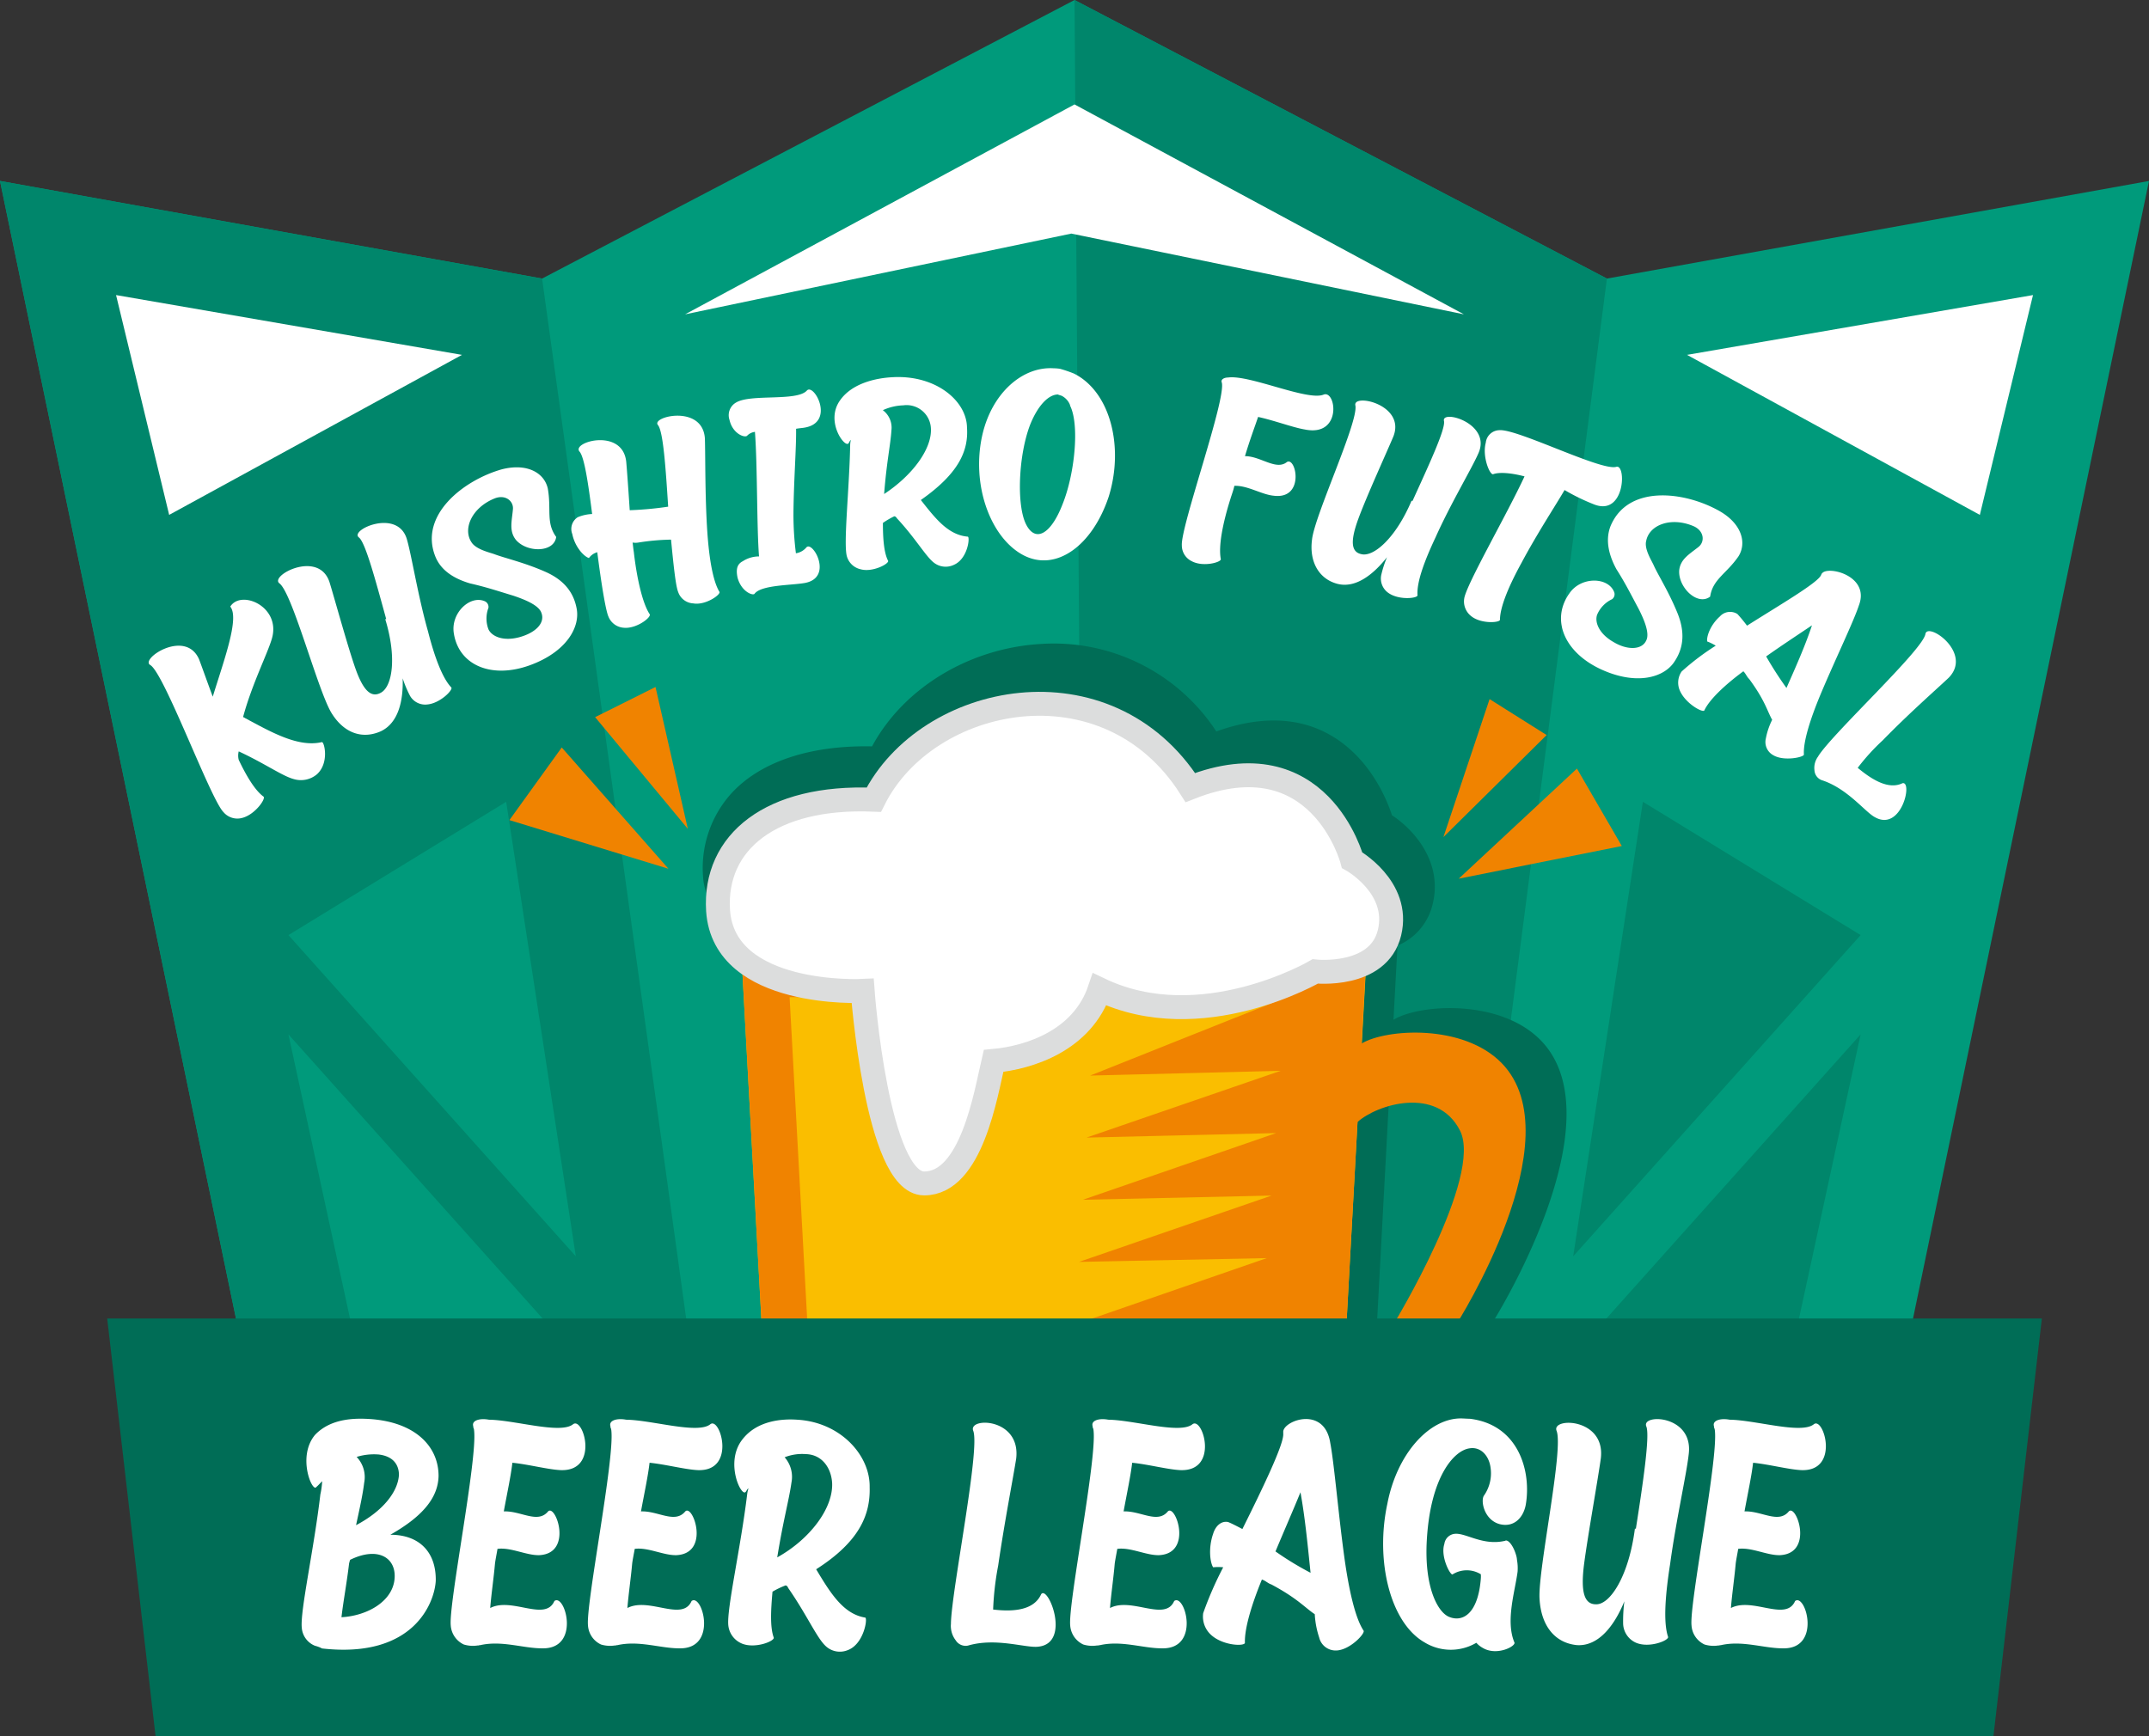 <svg xmlns="http://www.w3.org/2000/svg" viewBox="0 0 368.29 297.61">
  <rect x="0" y="0" width="368.29" height="297.61" fill="#333333" stroke="none"/>
  <g id="レイヤー_2" data-name="レイヤー 2">
    <g id="mark">
      <polygon points="184.15 0 275.39 47.75 368.29 31.02 327.44 227.99 40.85 227.99 0 31.02 92.9 47.75 184.15 0" style="fill: #009a7b;fill-rule: evenodd"/>
      <polygon points="184.15 0 275.39 47.75 252.03 227.99 185.8 227.99 184.15 0" style="fill: #00866b;fill-rule: evenodd"/>
      <polygon points="117.87 227.99 40.85 227.99 0 31.02 92.9 47.75 117.87 227.99" style="fill: #00866b;fill-rule: evenodd"/>
      <polygon points="184.15 17.9 250.88 53.88 183.6 40.04 117.41 53.88 184.15 17.9" style="fill: #fff;fill-rule: evenodd"/>
      <path d="M238.81,174.81l.69-12.72a10.2,10.2,0,0,0,6.05-7.21c1.74-7.32-3.5-12.86-7-15.13-.79-2.47-3.75-10.05-10.91-13.94-5.38-2.93-11.84-3.07-19.19-.43a33.27,33.27,0,0,0-30-15c-12.34.7-23.6,7.55-29,17.56-10.59-.22-19.14,2.62-24.12,8.07a19.09,19.09,0,0,0-4.83,14.4c.29,4.71,4.42,8.53,8.24,11.33l3.48,64.72H236l2-37.23c3.49-3.22,14.41-6.73,18.55,1.58,4.22,8.47-12,35.65-12,35.65h11.38s21.49-34.2,8.2-48.05C257.16,171.16,243.22,172.1,238.81,174.81Z" style="fill: #006d56;fill-rule: evenodd"/>
      <g>
        <path d="M233.12,146.23c-.76-2.3-3.55-9.36-10.33-13-5.1-2.72-11.2-2.85-18.16-.39A31.64,31.64,0,0,0,176.2,118.9c-11.67.65-22.33,7-27.47,16.35-10-.22-18.11,2.43-22.83,7.5a17.59,17.59,0,0,0-4.57,13.41c.44,7,5.29,11.89,14,14.15a46.47,46.47,0,0,0,10.88,1.33c.26,2.85.91,8.91,2.11,15.05,2.37,12.06,5.64,17.92,10,17.92,8.69,0,11.57-13.27,13.12-20.4.05-.25.11-.49.16-.72a28.14,28.14,0,0,0,9.74-3.13,18.31,18.31,0,0,0,8-8.42c16.23,6.69,33.31-1.92,36.39-3.61,2.44.15,12,.18,14-8C241.4,153.5,236.44,148.34,233.12,146.23Z" style="fill: none"/>
        <polygon points="230.75 226.97 130.53 226.97 126.89 160.48 234.39 160.48 230.75 226.97" style="fill: #fabe00;fill-rule: evenodd"/>
        <path d="M257.35,182.23c-6.6-6.76-19.79-5.88-24-3.36l1-18.39H126.89L130.53,227h7.85l-3.06-56.07h85.2l-33.69,13.44,32.65-.82L186.21,195l32.49-.77-33.12,11.43,32.34-.72-33,11.37,32.18-.65L184.34,227h46.41l1.9-34.67c3.31-3,13.64-6.26,17.56,1.47,4,7.89-11.39,33.2-11.39,33.2h10.77S269.93,195.13,257.35,182.23Z" style="fill: #f08300;fill-rule: evenodd"/>
        <path d="M204,135c-14.25-22.39-45.14-16.17-54.25,2.08-17.64-.73-27.42,7.27-26.69,19,1,15,24.78,13.78,24.78,13.78s2.42,33,10.54,33,10.55-15.27,11.89-21c6.22-.57,15.25-3.53,18.19-12.26,17.42,8.34,36.94-3.08,36.94-3.08s10.84,1.18,12.73-6.64-6.41-12.44-6.41-12.44S226.15,126.28,204,135Z" style="fill: #fff;stroke: #dcdddd;stroke-miterlimit: 3.504;stroke-width: 4.098px"/>
      </g>
      <g>
        <polygon points="98.68 215.35 86.75 137.44 49.43 160.29 98.68 215.35" style="fill: #009a7b;fill-rule: evenodd"/>
        <polygon points="269.61 215.35 281.55 137.44 318.87 160.29 269.61 215.35" style="fill: #00866b;fill-rule: evenodd"/>
      </g>
      <g>
        <path d="M46.59,109.49c-.76,2.6-3.41,7.79-4.93,13.41.06.07.17.06.33.19,4.34,2.31,9.07,5.09,13.17,4.12.43-.08,1.3,3.58-.84,5.51a4.25,4.25,0,0,1-3.93.84c-2-.52-4.92-2.65-9.48-4.76a3,3,0,0,0,0,1.45c1.37,2.88,2.83,5.27,4.25,6.3.45.35-1.47,3.12-3.68,3.66a3.11,3.11,0,0,1-3.18-1C36.08,137,28.15,115.4,25.76,114c-1.85-1,6-6.29,8.35-1,.51,1.34,1.31,3.63,2.35,6.42,2-6.47,4.6-13.5,3-15.44C41.33,101,48.21,104,46.59,109.49Z" style="fill: #fff"/>
        <path d="M69.77,92.58c.78,2.72,1.88,9.65,3.57,15.61,1.08,4.24,2.43,8,4,9.65.37.38-1.92,2.75-4.15,2.92a3,3,0,0,1-2.92-1.48,19.35,19.35,0,0,1-1.26-3c.12,3.87-.74,7.64-3.74,9.07-3.17,1.41-6.24.32-8.33-2.93C54.63,119,50.16,101.7,47.89,100c-1.75-1.3,6.69-5.81,8.57-.24.84,2.71,3.06,10.83,4.41,14.71s2.71,5.18,4.35,4.3c2-1,2.84-6,.8-12.64,0,0,.15,0,.17,0-1.78-6.44-3.55-13.14-4.68-14C59.81,90.86,68.3,87,69.77,92.58Z" style="fill: #fff"/>
        <path d="M93.88,83.74c.64,3.59-.35,5.85,1.44,8.3-.36,2.71-5,2.72-6.9.51-1.21-1.52-.7-3.21-.52-5.21.17-1.39-1.23-2.64-3.11-1.91-3.88,1.55-5.52,5.18-4,7.5C81.56,94.2,84,94.72,84.74,95c1.8.68,5.11,1.42,8.69,3,2.78,1.22,4.75,3.12,5.36,6.14.74,3.26-1.65,7.6-8,9.9-6.55,2.37-12.12,0-13-5.4-.63-3.51,2.77-6.72,5.33-5.56a1.07,1.07,0,0,1,.59,1.11,5.18,5.18,0,0,0,0,3.68c.57,1.23,2.54,2.11,5.32,1.35s4.39-2.43,3.77-4.12c-.41-1.35-2.86-2.33-4.86-3-2.31-.69-4.53-1.45-7.37-2.09-2.41-.71-4.89-2-5.94-4.56-2.91-7.16,4.85-13.16,11.37-15C90.34,79.34,93.28,81.05,93.88,83.74Z" style="fill: #fff"/>
        <path d="M120.8,75.13c.1,2.85,0,9.85.42,16.09.3,4.31.91,8.28,2.06,10.21.36.42-2.32,2.38-4.47,2a2.88,2.88,0,0,1-2.58-1.93c-.44-1.07-.8-4.61-1.23-9a39,39,0,0,0-5.59.5,3,3,0,0,1-1,0c.09.6.13,1.17.21,1.61.49,4.35,1.47,8.81,2.72,10.67.34.52-2.23,2.51-4.38,2.33a3.05,3.05,0,0,1-2.7-1.95c-.48-1.11-1.23-5.76-1.9-11a2.61,2.61,0,0,0-1.43,1c-.83-.25-2.4-1.88-2.85-4.11a2.38,2.38,0,0,1,.93-2.89,7.17,7.17,0,0,1,2.47-.55c-.68-5.35-1.34-9.76-2.16-10.7-1.43-1.64,7.36-4.14,8,1.73.15,1.68.37,4.79.6,8.32a58.27,58.27,0,0,0,6.59-.61c-.42-6.52-.84-12.91-1.76-14C111.56,71.41,120.38,69.28,120.8,75.13Z" style="fill: #fff"/>
        <path d="M137.83,73.31c-.42.07-.85.09-1.4.19.06,3.13-.41,9-.45,14.6a53.29,53.29,0,0,0,.42,6.74,2.9,2.9,0,0,0,1.79-1c1.08-1.25,4.69,5.16-.25,6.09-2.37.42-7.53.32-8.64,1.87-.34.33-2.26-.41-2.9-2.78-.33-1.57,0-2.36.9-2.82a5.12,5.12,0,0,1,2.78-.82c-.4-5.08-.26-15.52-.7-21.35a2.23,2.23,0,0,0-1.36.68c-.48.36-2.47-.4-3-2.73a2.5,2.5,0,0,1,1.16-3c2.54-1.48,10.3-.15,12.07-2C139.45,65.51,143.25,72.44,137.83,73.31Z" style="fill: #fff"/>
        <path d="M157.81,85.71c2.51,3.18,4.68,6,8.05,6.28.4.08,0,3.8-2.38,4.83a3.27,3.27,0,0,1-3.43-.37c-1.44-1.12-3.14-4.18-6.37-7.64a.53.53,0,0,0-.42-.31,13.63,13.63,0,0,0-1.95,1.14c0,2.62.16,5.07.89,6.49.22.48-2.67,2.05-4.75,1.44a3.15,3.15,0,0,1-2.32-2.23c-.6-2.24.41-11.24.57-19a4.16,4.16,0,0,1,.12-.93c-.24.19-.28.45-.39.56-.56.94-4.05-3.66-1.49-7.31,2.14-3.09,6.45-3.87,9-4,7.46-.43,12.72,4.07,12.78,8.61C166,77.27,164.32,81.15,157.81,85.71Zm-3-16.23a9.13,9.13,0,0,0-3.51.83,3.74,3.74,0,0,1,1.47,3.46c-.17,2.58-.82,5.37-1.25,10.91,4.8-3.14,8.36-7.83,8-11.47A4.17,4.17,0,0,0,154.81,69.48Z" style="fill: #fff"/>
        <path d="M190,85.16c-2.82,8.44-9.06,12.93-14.63,10s-9-12-7-20.69c1.67-7.16,6.9-11.68,12.19-11.34a7.8,7.8,0,0,1,1.11.09,22.89,22.89,0,0,1,2.37.81C190.32,67.15,192.66,76.66,190,85.16Zm-6.6-15.68A3,3,0,0,0,182,67.87c-.2-.1-.53-.15-.69-.25-1.56,0-3.41,1.78-4.78,5.21-2,5.24-2.33,13.71-.71,17s4.31,1.72,6.29-3.43C184.19,81.23,185.05,72.74,183.36,69.48Z" style="fill: #fff"/>
        <path d="M223.61,73.62c-2-.33-5.23-1.55-8-2.15-.57,1.69-1.44,4-2.25,6.72,2.7,0,5.34,2.52,7.2,1,1.59-.91,3.08,6.49-2.31,5.78-2.08-.21-4.47-1.78-6.71-1.69-.15.74-.44,1.46-.69,2.29-1.3,4.13-2.07,8.07-1.63,10.28.1.51-3,1.42-5,.34a3,3,0,0,1-1.68-2.71c-.2-3.3,7.67-25.2,6.84-27.93-.19-.47.34-.83,1.1-.84,3.69-.49,13.64,4.08,16.36,2.93C229,66.81,230.05,74.94,223.61,73.62Z" style="fill: #fff"/>
        <path d="M253.32,77.8c-1.14,2.59-4.75,8.61-7.27,14.25-1.89,4-3.29,7.72-3.12,10,0,.52-3.2.87-5-.42a3,3,0,0,1-1.23-3,18.38,18.38,0,0,1,1-3.11c-2.37,3-5.41,5.38-8.53,4.55s-4.82-3.75-4.32-7.57c.44-4.15,8-20.24,7.43-23-.48-2.12,8.64-.17,6.52,5.3-1.1,2.62-4.59,10.26-6,14.1s-1.28,5.71.5,6.09c2.11.54,5.93-2.79,8.62-9.18,0,0,.13.08.12.13,2.76-6.08,5.7-12.35,5.43-13.76C246.93,70.11,255.78,72.58,253.32,77.8Z" style="fill: #fff"/>
        <path d="M273.28,86.5A35.42,35.42,0,0,1,268.13,84c-1.51,2.6-4.64,7.35-7.39,12.5-2.08,3.79-3.67,7.48-3.68,9.74,0,.51-3.32.76-5-.68a3.19,3.19,0,0,1-1.12-3c.4-2.44,7.28-14.32,10.33-20.9-2.19-.58-4.31-.78-5.38-.37-.6.14-1.9-3.09-1.26-5.4A2.39,2.39,0,0,1,257,73.74c3.12-.21,17.51,7.07,20,6.28C278.74,79.52,278.51,88.45,273.28,86.5Z" style="fill: #fff"/>
        <path d="M297.92,95.39c-2.08,3-4.39,3.89-4.84,6.88-2.18,1.66-5.52-1.62-5.3-4.52.21-1.93,1.77-2.77,3.31-4,1.1-.87,1-2.74-.86-3.56-3.87-1.64-7.58-.22-8.11,2.53-.38,1.41,1,3.48,1.31,4.23.8,1.75,2.63,4.61,4.09,8.24,1.12,2.83,1.19,5.58-.51,8.15-1.77,2.83-6.57,4.2-12.68,1.37-6.31-2.94-8.56-8.53-5.37-13,2-2.94,6.69-2.82,7.68-.2a1.06,1.06,0,0,1-.36,1.2,5.16,5.16,0,0,0-2.56,2.64c-.47,1.27.3,3.29,2.81,4.71,2.34,1.41,4.84,1.38,5.59-.26.66-1.24-.39-3.67-1.35-5.54-1.15-2.13-2.19-4.24-3.75-6.69-1.2-2.2-2-4.87-1-7.41,3-7.14,12.68-5.93,18.62-2.58C298.5,89.76,299.4,93.06,297.92,95.39Z" style="fill: #fff"/>
        <path d="M303.91,129.46a2.57,2.57,0,0,1-1.28-2.89,12,12,0,0,1,1.08-3.18c-.86-1.52-1.21-3.3-3.94-7-.42-.39-.58-.93-1-1.32-3.17,2.34-5.83,4.85-6.69,6.72-.31.4-3.15-1.16-4.14-3.3a3.38,3.38,0,0,1,.25-3.38,42.67,42.67,0,0,1,5.85-4.43,8.5,8.5,0,0,0-1.46-.72c-.15-.74.47-2.78,2.17-4.29a2.34,2.34,0,0,1,3-.42,24.75,24.75,0,0,1,1.65,2c5.85-3.7,12.11-7.34,12.69-8.67.08-.19.12-.28.18-.31,1-1.33,8.23.42,6.31,5.48-.9,2.77-4.14,9.46-6.58,15.28-1.71,4.1-3,8.1-2.85,10.32C309.14,129.8,305.74,130.54,303.91,129.46Zm2.25-11.53c1.46-3.31,3.21-7.2,4.37-10.74-2.23,1.51-5.07,3.36-7.85,5.33A62.06,62.06,0,0,0,306.16,117.93Z" style="fill: #fff"/>
        <path d="M321.3,140.07c-1.69-.9-4.7-4.94-9.13-6.35a1.92,1.92,0,0,1-1.21-1.66,3.25,3.25,0,0,1,.31-1.87,2.9,2.9,0,0,1,.31-.51l.07-.13c2.69-4.12,17.91-18.17,18.32-20.87.37-2.14,8.16,3.2,4,7.49-2,1.89-6.93,6.22-11.32,10.74a36.19,36.19,0,0,0-4.28,4.71c2.56,2.13,5.33,3.77,7.69,2.63C327.83,133.92,325.84,142.65,321.3,140.07Z" style="fill: #fff"/>
      </g>
      <g>
        <polygon points="19.89 50.58 28.99 88.26 79.17 60.83 19.89 50.58" style="fill: #fff;fill-rule: evenodd"/>
        <polygon points="348.41 50.58 339.3 88.26 289.12 60.83 348.41 50.58" style="fill: #fff;fill-rule: evenodd"/>
      </g>
      <g>
        <polygon points="49.43 177.31 61.36 232.37 98.68 232.37 49.43 177.31" style="fill: #009a7b;fill-rule: evenodd"/>
        <polygon points="318.87 177.31 306.93 232.37 269.61 232.37 318.87 177.31" style="fill: #00866b;fill-rule: evenodd"/>
      </g>
      <g>
        <polygon points="265.06 126 255.28 119.84 247.37 143.49 265.06 126" style="fill: #f08300;fill-rule: evenodd"/>
        <polygon points="249.99 150.62 270.25 131.75 277.94 145.02 249.99 150.62" style="fill: #f08300;fill-rule: evenodd"/>
      </g>
      <g>
        <polygon points="101.99 122.93 112.34 117.76 117.88 142.08 101.99 122.93" style="fill: #f08300;fill-rule: evenodd"/>
        <polygon points="114.56 148.92 96.27 128.13 87.3 140.58 114.56 148.92" style="fill: #f08300;fill-rule: evenodd"/>
      </g>
      <polygon points="349.93 226.01 18.37 226.01 26.66 297.61 341.63 297.61 349.93 226.01" style="fill: #006d56;fill-rule: evenodd"/>
      <g>
        <path d="M75.16,253c-.07,3.36-2.21,6.66-8.27,10.08,5,0,7.86,3,7.79,7.86-.18,3.72-3.73,13.38-19.4,11.64a.55.55,0,0,1-.3-.12,6.06,6.06,0,0,0-1-.35,3.61,3.61,0,0,1-2.26-3.07c-.31-2.82,2.09-13.5,3.18-22.86a13.52,13.52,0,0,0,.31-2.28c-.3.3-.61.66-1,1-.68,1-3.33-5.22-.22-8.94,2.8-2.94,7.07-2.88,9.64-2.7C71.27,243.86,75.16,248,75.16,253ZM60,267.38a6.12,6.12,0,0,0-.18.66c-.37,3.18-1,6.54-1.3,9.18,4.35-.24,8.68-2.64,9.09-6.48C68,267.08,64.85,265,60,267.38Zm4.83-18.06a10,10,0,0,0-3.71.42,5,5,0,0,1,1.29,4.44c-.24,2-.72,4.14-1.39,7.26,4.67-2.46,7.19-5.76,7.35-8.64C68.35,251.12,67.44,249.62,64.87,249.32Z" style="fill: #fff"/>
        <path d="M96,252c-2.18-.12-5.52-1-8.19-1.26-.26,2.28-.9,5.22-1.47,8.34,2.92-.12,5.82,2.16,7.59,0,1.31-1.32,4.32,7.2-1.51,7.5-2.2.06-4.88-1.38-7.16-1.08-.15.9-.35,1.86-.43,2.52-.21,2.4-.62,5.16-.82,7.62,3.71-1.92,9.44,2.4,11-1.2,1.83-1.38,4.57,8.28-2.12,8.11-3.27,0-6.9-1.39-10.61-.54h-.15a.32.32,0,0,1-.18.05h-.1a5.29,5.29,0,0,1-2.37-.17,3.9,3.9,0,0,1-2.23-3.25c-.39-3.66,4.58-28.44,4-33.42a1.27,1.27,0,0,0-.14-.54c0-.06,0-.12,0-.18-.33-1,1.07-1.44,2.68-1.14,4.47.06,12.28,2.52,14.42.78C100,242.78,102.78,252.32,96,252Z" style="fill: #fff"/>
        <path d="M119.51,252c-2.17-.12-5.52-1-8.19-1.26-.26,2.28-.9,5.22-1.47,8.34,2.92-.12,5.82,2.16,7.59,0,1.31-1.32,4.32,7.2-1.51,7.5-2.2.06-4.88-1.38-7.15-1.08-.16.9-.36,1.86-.44,2.52-.21,2.4-.62,5.16-.82,7.62,3.71-1.92,9.44,2.4,11-1.2,1.84-1.38,4.57,8.28-2.12,8.11-3.27,0-6.9-1.39-10.61-.54h-.15a.3.3,0,0,1-.18.05h-.1a5.29,5.29,0,0,1-2.37-.17,3.87,3.87,0,0,1-2.22-3.25c-.39-3.66,4.57-28.44,4-33.42a1.3,1.3,0,0,0-.15-.54c0-.06,0-.12,0-.18-.33-1,1.07-1.44,2.68-1.14,4.47.06,12.29,2.52,14.43.78C123.44,242.78,126.26,252.32,119.51,252Z" style="fill: #fff"/>
        <path d="M139.87,269c2.45,4.08,4.66,7.68,8.41,8.28.45.12-.24,4.56-3,5.58a3.54,3.54,0,0,1-3.86-.78c-1.53-1.5-3.19-5.34-6.36-9.9a.58.58,0,0,0-.42-.42,14.48,14.48,0,0,0-2.25,1.08c-.28,3.12-.44,6.07.21,7.86.2.61-3.26,2-5.53,1a3.8,3.8,0,0,1-2.25-3.06c-.31-2.76,2.11-13.26,3.22-22.44a5.38,5.38,0,0,1,.23-1.08c-.27.18-.34.48-.47.6-.72,1-3.64-5-.6-8.94,2.52-3.3,6.86-3.6,9.42-3.42,7.43.42,12.53,6.12,12.42,11.58C149.17,259.64,147.3,264.26,139.87,269Zm-1.76-19.74a8.18,8.18,0,0,0-3.64.54,5.08,5.08,0,0,1,1.17,4.32c-.43,3.06-1.38,6.3-2.44,12.84,5.52-3.06,9.58-8.34,9.41-12.72C142.45,251.48,140.76,249.32,138.11,249.26Z" style="fill: #fff"/>
        <path d="M178,282.26c-2.08.31-7.25-1.61-12.11-.18a2,2,0,0,1-2.1-.9,4,4,0,0,1-.82-2.1,3.35,3.35,0,0,1,0-.72,1.23,1.23,0,0,1,0-.18c.17-5.88,5.06-29.94,3.81-32.94-.84-2.34,8.2-2.22,7.37,4.8-.51,3.24-2,10.86-3.08,18.3a49.55,49.55,0,0,0-.87,7.56c3.54.42,7,.12,8.24-2.64C179.63,271.7,183.59,281.6,178,282.26Z" style="fill: #fff"/>
        <path d="M202.21,252c-2.17-.12-5.51-1-8.18-1.26-.27,2.28-.9,5.22-1.47,8.34,2.91-.12,5.82,2.16,7.58,0,1.32-1.32,4.33,7.2-1.5,7.5-2.2.06-4.88-1.38-7.16-1.08-.16.9-.35,1.86-.44,2.52-.2,2.4-.61,5.16-.81,7.62,3.7-1.92,9.44,2.4,11-1.2,1.84-1.38,4.57,8.28-2.12,8.11-3.26,0-6.9-1.39-10.61-.54h-.14a.33.33,0,0,1-.19.05H188a5.25,5.25,0,0,1-2.36-.17,3.9,3.9,0,0,1-2.23-3.25c-.39-3.66,4.57-28.44,4-33.42a1.17,1.17,0,0,0-.15-.54c0-.06,0-.12,0-.18-.33-1,1.06-1.44,2.67-1.14,4.47.06,12.29,2.52,14.43.78C206.14,242.78,209,252.32,202.21,252Z" style="fill: #fff"/>
        <path d="M228.93,282.92a2.89,2.89,0,0,1-2.85-2.22,15.36,15.36,0,0,1-.76-4c-1.64-1.08-2.94-2.7-7.44-5.1-.59-.18-1-.66-1.62-.84-1.75,4.26-3,8.4-2.91,10.86-.09.6-3.7.49-5.74-1.32a4.23,4.23,0,0,1-1.41-3.78,60.28,60.28,0,0,1,3.43-7.86,8.21,8.21,0,0,0-1.72,0c-.5-.72-.88-3.24,0-5.76.44-1.44,1.47-2.22,2.55-2,.49.18,1.3.6,2.46,1.2,3.55-7.14,7.13-14.58,7-16.32,0-.24,0-.36,0-.42.21-1.92,7.08-4.38,8.06,2,.66,3.42,1.4,12.3,2.44,19.8.74,5.28,1.82,10.2,3.27,12.36C234,280,231.28,282.92,228.93,282.92ZM224.6,269.6c-.45-4.32-.93-9.42-1.73-13.8-1.17,2.88-2.75,6.48-4.28,10.14A52.83,52.83,0,0,0,224.6,269.6Z" style="fill: #fff"/>
        <path d="M261.47,258c-.45,2.28-2.13,3.9-4.54,3.24-2.62-.78-3.2-4-2.62-4.86a6.67,6.67,0,0,0,1.13-4.86c-.28-2-1.68-3.6-3.66-3.24-2.65.42-6.65,4.92-7.26,15.78-.45,7.92,1.83,12.24,3.78,13.08,2.35,1,5-.48,5.48-6.54a4.33,4.33,0,0,0,0-.72s0-.06-.06-.06a4.58,4.58,0,0,0-4.79.06c-.37.18-2.11-3.06-1.4-5.22a2,2,0,0,1,1.8-1.74c1.9-.18,4.81,2.1,8.61,1.2.45-.3,1.41.72,1.92,2.58a3.6,3.6,0,0,1,.12.72,7.91,7.91,0,0,1,.1,2c-.45,3.42-2.09,8.46-.54,12.13.25.65-3,2.34-5.39.95a4.24,4.24,0,0,1-1.14-.9,8.62,8.62,0,0,1-8.84-.05c-5.93-3.37-8.51-14-6.41-23.77,1.61-8.46,7.08-14.64,12.6-14.64.33,0,1.15.06,1.54.06C260.33,244.22,262.48,252.32,261.47,258Z" style="fill: #fff"/>
        <path d="M289.41,249.26c-.36,3.36-2.19,11.46-3.18,18.78-.81,5.16-1.22,10-.36,12.54.2.6-3.22,2-5.52,1a3.69,3.69,0,0,1-2.18-3.19,26.64,26.64,0,0,1,.21-3.9c-1.71,4.2-4.45,7.74-8.12,7.51-3.83-.37-6.18-3.37-6.42-8-.27-5,4.17-25.62,2.92-28.74-.9-2.34,8.38-2.22,7.59,4.68-.45,3.36-2.22,13.2-2.86,18.06s0,7,2,7c2.41.12,5.65-4.8,6.7-13,0,0,.15.06.15.12,1.23-7.86,2.43-16,1.81-17.58C281.17,242.3,290.26,242.48,289.41,249.26Z" style="fill: #fff"/>
        <path d="M308.63,252c-2.18-.12-5.52-1-8.19-1.26-.26,2.28-.9,5.22-1.47,8.34,2.92-.12,5.82,2.16,7.59,0,1.31-1.32,4.32,7.2-1.51,7.5-2.2.06-4.88-1.38-7.16-1.08-.15.9-.35,1.86-.43,2.52-.21,2.4-.62,5.16-.82,7.62,3.71-1.92,9.44,2.4,11-1.2,1.83-1.38,4.57,8.28-2.12,8.11-3.27,0-6.9-1.39-10.61-.54h-.15a.32.32,0,0,1-.18.05h-.1a5.29,5.29,0,0,1-2.37-.17,3.87,3.87,0,0,1-2.22-3.25c-.4-3.66,4.57-28.44,4-33.42a1.48,1.48,0,0,0-.15-.54c0-.06,0-.12,0-.18-.33-1,1.07-1.44,2.68-1.14,4.47.06,12.28,2.52,14.43.78C312.56,242.78,315.37,252.32,308.63,252Z" style="fill: #fff"/>
      </g>
    </g>
  </g>
</svg>

